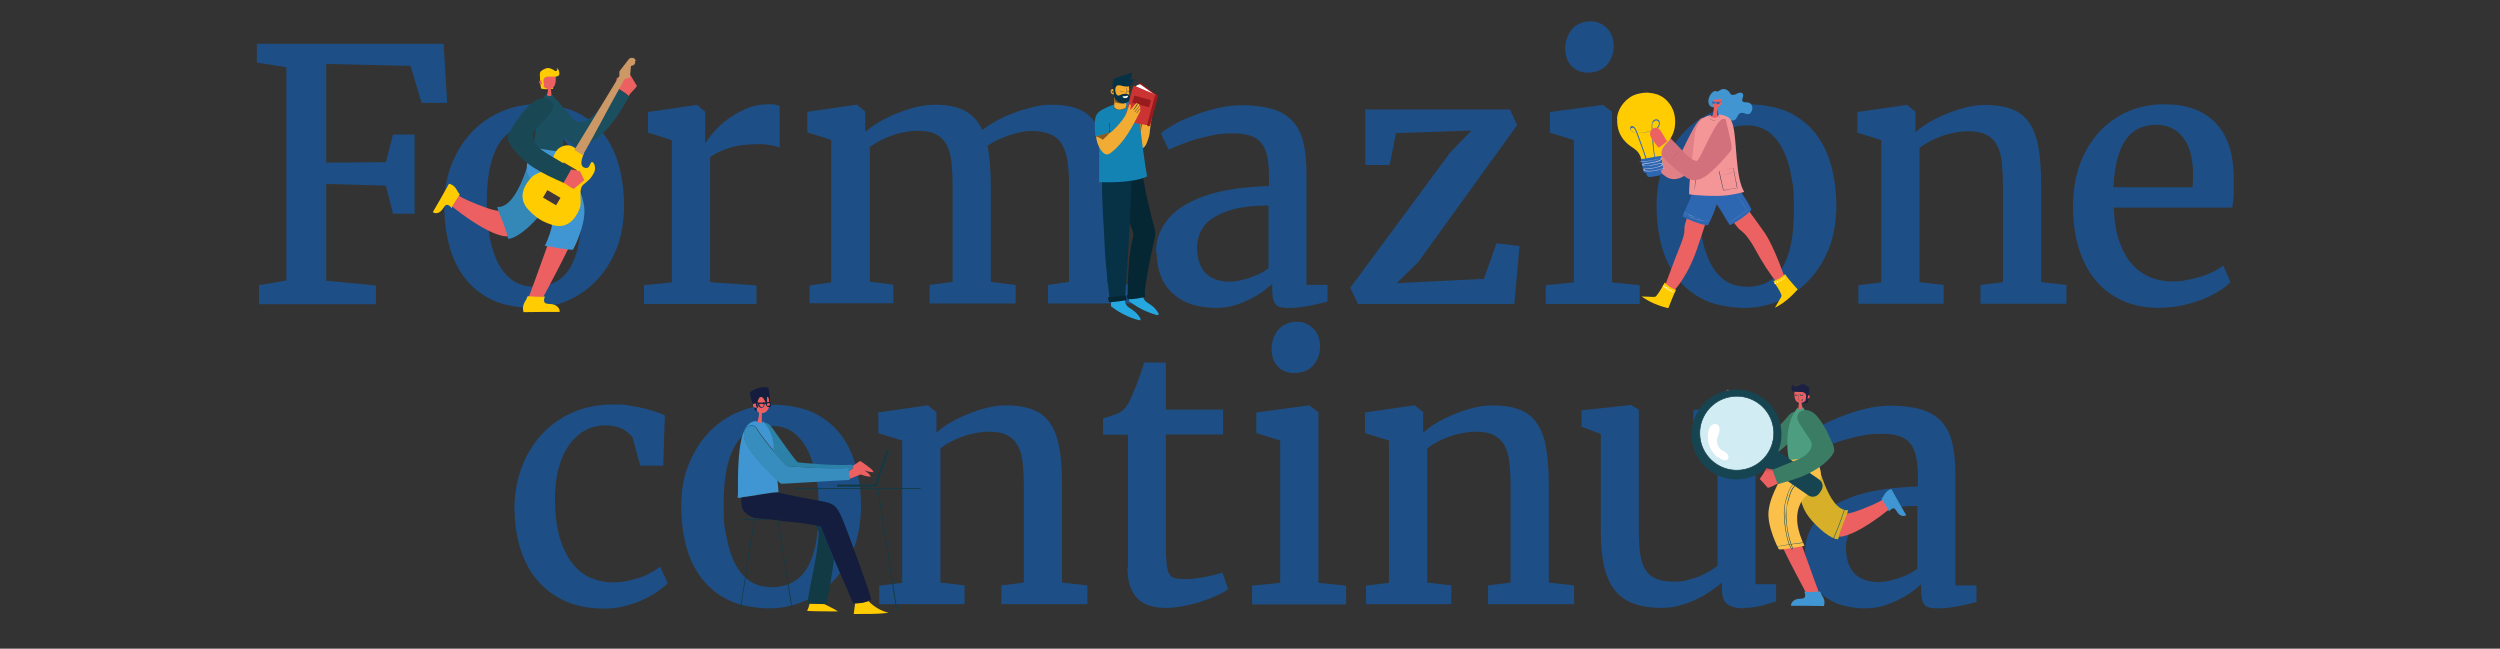 <svg xmlns="http://www.w3.org/2000/svg" id="Livello_1" viewBox="0 0 1066.8 276.8"><rect x="0" y="0" width="1066.8" height="276.8" fill="#333333" stroke="none"/><defs><style> .st0 { fill: #141d3e; } .st1, .st2 { fill: none; } .st3 { fill: #fac049; } .st4 { fill: #f7f9f3; } .st5 { fill: #cc3434; } .st6 { fill: #052633; } .st7 { fill: #bebedf; } .st8 { fill: #d2717b; } .st9 { fill: #3488b8; } .st10 { fill: #25a8e0; } .st11 { fill: #981b1e; } .st12 { fill: #231f20; } .st13 { fill: #3b7c64; } .st14 { fill: #d6545b; } .st15 { fill: #1c2142; } .st16 { fill: #4195d1; } .st17 { fill: #ec6161; } .st18 { fill: #123a44; } .st19 { fill: #865b24; } .st20 { fill: #162647; } .st21 { fill: #164551; } .st22 { fill: #073145; } .st23 { fill: #1d4f86; } .st24 { fill: #ec6061; } .st25 { fill: #e18086; } .st26 { fill: #1b4f60; } .st2 { stroke: #fff; stroke-width: 0px; } .st2, .st27 { stroke-miterlimit: 10; } .st28 { fill: #2e67b1; } .st29 { fill: #fff; } .st30 { fill: #cb9866; } .st31 { fill: #4096d2; } .st32 { fill: #368dbe; } .st33 { fill: #2c81a8; } .st34 { fill: #4d9d81; } .st35 { fill: #433636; } .st36 { fill: #f3ac2e; } .st37 { fill: #d7af29; } .st38 { fill: #f2ac34; } .st39 { fill: #194754; } .st40 { fill: #1383b3; } .st27 { fill: #d1ecf2; stroke: #164551; stroke-width: .3px; } .st41 { fill: #f49598; } .st42 { fill: #ffcc02; } </style></defs><g><path class="st23" d="M110.5,129.7v-8l11.7-2V28.7l-12.6-2v-8h79.7l1.5,25.2h-10.9l-4.7-15.8-36-.8v42.1l25.5-.2,3-11.8h9.2v33.8h-9.2l-3-12-25.5-.7v41.3l21.2,2v8h-49.8Z"></path><path class="st23" d="M189.6,87.8c0-6.9,1.1-13,3.4-18.4,2.3-5.4,5.2-9.9,8.9-13.6s7.9-6.5,12.6-8.4c4.7-1.9,9.5-2.9,14.4-2.9s12.4,1.1,17.1,3.4c4.7,2.3,8.6,5.4,11.6,9.3,3,3.9,5.2,8.6,6.6,13.9,1.4,5.3,2.1,11,2.1,17s-1.1,13.1-3.4,18.5c-2.3,5.4-5.2,9.9-8.9,13.6-3.7,3.7-7.9,6.5-12.6,8.4-4.7,1.9-9.5,2.8-14.4,2.8s-12.3-1.1-17-3.4c-4.7-2.3-8.6-5.4-11.6-9.3-3-3.9-5.3-8.6-6.7-13.9-1.4-5.3-2.1-11-2.1-17ZM227.9,122.4c7,0,12.1-2.7,15.4-8.2,3.3-5.5,4.9-13.7,4.9-24.7s-.4-9.7-1.1-14.1c-.7-4.4-1.9-8.2-3.5-11.4-1.6-3.2-3.7-5.8-6.2-7.7-2.6-1.9-5.7-2.8-9.3-2.8-7,0-12.1,2.7-15.4,8.2-3.3,5.5-5,13.7-5,24.7s.4,9.7,1.1,14c.8,4.4,1.9,8.2,3.5,11.4,1.6,3.3,3.7,5.8,6.2,7.7,2.6,1.9,5.7,2.8,9.3,2.8Z"></path><path class="st23" d="M274.8,129.7v-8l11.9-1.2v-60.7l-10.2-3.2v-8.8l20.6-3h.4l3.4,2.9v13.5c0,0,0,0,0,0,.4-.6,1.3-1.9,2.7-3.7,1.4-1.8,3.3-3.7,5.6-5.6,2.3-1.9,5.1-3.6,8.3-5.1,3.2-1.5,6.7-2.3,10.5-2.3s2,0,2.8.2c.7.1,1.4.3,1.9.5v17.9c-.2-.1-.6-.3-1.1-.5-.5-.2-1.2-.3-1.9-.5-.8-.1-1.6-.3-2.5-.4-.9-.1-1.8-.2-2.8-.2-5.4,0-9.9.5-13.2,1.6-3.4,1.1-6.1,2.4-8.2,3.9v53.4l19.8,1.4v7.9h-48Z"></path><path class="st23" d="M345.5,129.7v-7.9l9.2-1.3v-60.8l-10.2-3.2v-8.8l20.8-3h.4l3.5,2.9v8.8c1.5-1.5,3.5-2.9,5.9-4.3,2.4-1.4,4.9-2.6,7.6-3.7s5.4-2,8.2-2.7c2.8-.7,5.5-1,8-1,5.4,0,9.7.9,12.9,2.6,3.2,1.8,5.7,4.5,7.4,8.2,1.4-1.2,3.3-2.4,5.6-3.7,2.3-1.3,4.8-2.5,7.6-3.5,2.7-1.1,5.5-1.9,8.3-2.6,2.8-.7,5.4-1,7.8-1,4.8,0,8.7.6,11.8,1.9,3.1,1.3,5.5,3.3,7.3,6.1,1.8,2.8,3,6.3,3.7,10.7.7,4.4,1.1,9.6,1.1,15.8v41.1l10.7,1.3v7.9h-35.9v-7.9l9-1.3v-40.7c0-4-.2-7.5-.6-10.4-.4-3-1.2-5.4-2.3-7.4s-2.8-3.5-4.9-4.4c-2.1-1-4.8-1.5-8.1-1.5s-3.1.2-4.8.5c-1.7.4-3.4.8-5.1,1.4-1.7.6-3.3,1.3-4.9,2-1.6.8-2.9,1.6-4.1,2.4.9,4.6,1.4,10.3,1.4,17.1v41l10.6,1.3v7.9h-36.7v-7.9l9.8-1.3v-41.1c0-3.9-.2-7.3-.5-10.2s-1.1-5.3-2.1-7.3c-1-1.9-2.5-3.4-4.5-4.4-1.9-1-4.5-1.5-7.7-1.5s-7.1.6-10.8,1.9c-3.7,1.3-6.9,3-9.7,5v57.5l10,1.3v7.9h-35.5Z"></path><path class="st23" d="M493.3,107.8c0-3.5.7-6.6,2-9.4,1.3-2.7,3.1-5.2,5.4-7.3,2.3-2.1,5-3.9,8.1-5.3,3.1-1.5,6.4-2.7,10-3.6,3.6-.9,7.3-1.6,11.2-2s7.7-.7,11.5-.8v-3.9c0-3.4-.2-6.3-.7-8.6-.5-2.4-1.3-4.3-2.5-5.8-1.2-1.5-2.8-2.6-4.8-3.2-2-.7-4.5-1-7.6-1s-5.3.2-7.9.7c-2.6.5-5.1,1.1-7.6,1.8-2.4.7-4.6,1.5-6.6,2.3-2,.8-3.7,1.5-5.1,2.2h0l-3.3-7c.9-.9,2.6-2,4.9-3.4,2.3-1.4,5.1-2.7,8.3-3.9,3.2-1.3,6.6-2.4,10.3-3.3,3.7-.9,7.3-1.4,11-1.4s9.4.5,12.9,1.6c3.5,1,6.4,2.7,8.6,5,2.2,2.3,3.8,5.3,4.7,9,.9,3.7,1.4,8.2,1.4,13.5v47.6h9v7.1c-.9.2-2,.5-3.3.8-1.3.3-2.6.6-4,.9-1.4.3-2.8.5-4.3.7-1.5.2-2.8.3-4.2.3s-2.5,0-3.5-.2c-1-.1-1.8-.4-2.4-.9-.6-.5-1.1-1.3-1.4-2.3-.3-1-.5-2.4-.5-4.2v-2.7c-.6.6-1.7,1.4-3.1,2.6-1.4,1.1-3.2,2.3-5.3,3.4-2.1,1.1-4.5,2.1-7.1,3-2.7.9-5.5,1.3-8.6,1.3s-6.6-.5-9.6-1.3c-3-.9-5.7-2.3-8-4.2-2.3-1.9-4.2-4.3-5.5-7.3s-2.1-6.6-2.1-10.7ZM524.8,120.2c1,0,2.2-.1,3.6-.4,1.4-.3,2.9-.6,4.4-1.1,1.5-.5,3-1.1,4.5-1.8,1.5-.7,2.8-1.5,4-2.4v-26.8c-5.8,0-10.7.5-14.6,1.5-3.9,1-7,2.4-9.4,4s-4,3.6-5,5.7c-1,2.1-1.5,4.4-1.5,6.7s.4,4.9,1.1,6.8c.7,1.8,1.7,3.4,2.9,4.5s2.7,2,4.4,2.5c1.7.5,3.5.8,5.5.8Z"></path><path class="st23" d="M576.1,122.9l42.8-57.9,9-9.3-32.2,1.1-2.7,13.6h-10.4v-23.7h61.7l3.1,6.7-42.2,58.4-9.2,9,37.2-1.8,5.4-15.2,9.8,1.2-2.2,24.7h-66.7l-3.3-6.9Z"></path><path class="st23" d="M659.6,129.7v-8l12-1.2v-60.7l-10.2-3.2v-8.8l22.2-3h.4l3.9,2.9v72.8l11.8,1.2v8h-40.1ZM677.4,31c-1.4,0-2.7-.3-3.9-.8s-2.2-1.2-3-2.1c-.8-.9-1.5-2-1.9-3.2s-.7-2.6-.7-4,.2-3,.7-4.4c.5-1.4,1.1-2.7,2-3.8.9-1.1,2-2,3.4-2.6,1.4-.7,2.9-1,4.7-1h0c1.6,0,3,.3,4.2.9,1.2.6,2.2,1.3,3.1,2.3.8.9,1.5,2,1.9,3.2.4,1.2.7,2.5.7,3.8s-.2,3.2-.7,4.6c-.5,1.4-1.2,2.6-2.1,3.7-.9,1-2.1,1.9-3.5,2.5-1.4.6-3.1.9-5,.9h0Z"></path><path class="st23" d="M706.9,87.8c0-6.9,1.1-13,3.4-18.4,2.3-5.4,5.2-9.9,8.9-13.6s7.9-6.5,12.6-8.4c4.7-1.9,9.5-2.9,14.4-2.9s12.4,1.1,17.1,3.4c4.7,2.3,8.6,5.4,11.6,9.3,3,3.9,5.2,8.6,6.6,13.9,1.4,5.3,2.1,11,2.1,17s-1.1,13.1-3.4,18.5c-2.3,5.4-5.2,9.9-8.9,13.6s-7.9,6.5-12.6,8.4c-4.7,1.9-9.5,2.8-14.4,2.8s-12.3-1.1-17-3.4c-4.7-2.3-8.6-5.4-11.6-9.3-3-3.9-5.3-8.6-6.7-13.9-1.4-5.3-2.1-11-2.1-17ZM745.2,122.4c7,0,12.1-2.7,15.4-8.2,3.3-5.5,4.9-13.7,4.9-24.7s-.4-9.7-1.1-14.1c-.7-4.4-1.9-8.2-3.5-11.4-1.6-3.2-3.7-5.8-6.2-7.7-2.6-1.9-5.7-2.8-9.3-2.8-7,0-12.1,2.7-15.4,8.2-3.3,5.5-5,13.7-5,24.7s.4,9.7,1.1,14c.8,4.4,1.9,8.2,3.5,11.4,1.6,3.3,3.7,5.8,6.2,7.7,2.6,1.9,5.7,2.8,9.3,2.8Z"></path><path class="st23" d="M793,129.7v-8l9.8-1.2v-60.7l-10.2-3.2v-8.8l20.8-3h.4l3.6,2.9v8.8c1.5-1.5,3.4-2.9,5.8-4.3,2.4-1.4,4.9-2.6,7.6-3.7,2.7-1.1,5.4-2,8.2-2.7,2.8-.7,5.5-1,8.1-1,4.8,0,8.8.7,11.9,2,3.1,1.3,5.6,3.4,7.3,6.2,1.8,2.8,3,6.4,3.7,10.8.7,4.4,1,9.6,1,15.7v40.9l10.8,1.2v8h-36.7v-8l9.6-1.2v-41c0-3.9-.2-7.3-.5-10.2-.3-2.9-1-5.3-2.1-7.3-1-1.9-2.5-3.4-4.5-4.4-1.9-1-4.5-1.5-7.7-1.5s-7.4.7-11.1,2c-3.7,1.3-7,3-9.7,5.1v57.3l10.3,1.2v8h-36.3Z"></path><path class="st23" d="M921.7,131.4c-6.2,0-11.6-1.1-16.2-3.2-4.6-2.1-8.5-5.1-11.6-9-3.1-3.8-5.4-8.4-7-13.8-1.6-5.3-2.3-11.2-2.3-17.5s1-12.4,2.9-17.7c1.9-5.3,4.7-9.9,8.1-13.7,3.5-3.8,7.6-6.8,12.4-8.9,4.8-2.1,10-3.1,15.6-3.1,9.2,0,16.3,2.5,21.4,7.5,5.1,5,7.8,12.4,8.2,22.1,0,3.2,0,5.9,0,8.3,0,2.4-.3,4.4-.7,6.2h-50.5v.4c.2,5.5,1,10.3,2.4,14.2,1.4,3.9,3.2,7.2,5.5,9.7,2.3,2.5,4.9,4.3,7.8,5.5,2.9,1.1,6,1.7,9.1,1.7s4.2-.2,6.3-.6c2.1-.4,4.2-.9,6.2-1.5,2-.6,3.8-1.4,5.4-2.2,1.6-.8,3-1.7,4-2.5l3.1,7.1c-1.4,1.4-3.2,2.8-5.4,4.1-2.2,1.3-4.6,2.5-7.2,3.5-2.7,1-5.5,1.8-8.4,2.4-3,.6-6,.9-9,.9ZM919.9,53.3c-2.4,0-4.7.4-6.8,1.3-2.1.9-3.9,2.3-5.5,4.3-1.6,2-2.9,4.8-3.9,8.2-1,3.4-1.6,7.7-1.9,12.8h33.8c0-1,.2-2,.2-3.1,0-1.1,0-2.1,0-3,0-2.7-.3-5.3-.9-7.8s-1.5-4.7-2.8-6.6c-1.3-1.9-2.9-3.4-4.9-4.5-2-1.1-4.5-1.7-7.5-1.7Z"></path></g><g><path class="st23" d="M219.5,217.6c0-6.1.9-11.8,2.8-17.3,1.9-5.4,4.7-10.2,8.3-14.3,3.6-4.1,8.1-7.4,13.3-9.8s11.2-3.6,17.8-3.6,4.8.2,7,.5c2.2.3,4.3.7,6.2,1.2,1.9.5,3.6,1,5.1,1.5,1.5.5,2.7,1,3.7,1.5l-.7,21.4h-9.8l-3.3-12.1c-1.3-1.7-2.9-2.9-4.8-3.8-1.9-.9-4.3-1.3-7-1.3s-5.4.6-8,1.9c-2.5,1.3-4.8,3.2-6.7,5.7s-3.6,5.7-4.7,9.6c-1.2,3.8-1.8,8.3-1.9,13.4,0,6.6.6,12.2,1.9,16.8,1.3,4.6,3.1,8.4,5.4,11.3,2.2,2.9,4.8,5,7.8,6.3,3,1.3,6.1,2,9.3,2s4.4-.2,6.5-.6c2-.4,3.9-.9,5.6-1.5,1.7-.6,3.3-1.3,4.7-2.2,1.4-.8,2.7-1.6,3.7-2.4l3.2,7c-1.3,1.4-2.9,2.7-4.9,4-1.9,1.3-4.1,2.4-6.5,3.5s-4.9,1.8-7.6,2.5c-2.7.6-5.4.9-8.2.9-6.3,0-11.8-1.1-16.5-3.2s-8.7-5.1-11.9-8.9c-3.2-3.7-5.6-8.2-7.2-13.3-1.6-5.1-2.5-10.6-2.5-16.5Z"></path><path class="st23" d="M290.7,216c0-6.9,1.1-13,3.4-18.4,2.3-5.4,5.2-9.9,8.9-13.6s7.9-6.5,12.6-8.4c4.7-1.9,9.5-2.9,14.4-2.9s12.4,1.1,17.1,3.4c4.7,2.3,8.6,5.4,11.6,9.3,3,3.9,5.2,8.6,6.6,13.9,1.4,5.3,2.1,11,2.1,17s-1.1,13.1-3.4,18.5c-2.3,5.4-5.2,9.9-8.9,13.6s-7.9,6.5-12.6,8.4c-4.7,1.9-9.5,2.8-14.4,2.8s-12.3-1.1-17-3.4c-4.7-2.3-8.6-5.4-11.6-9.3-3-3.9-5.3-8.6-6.7-13.9-1.4-5.3-2.1-11-2.1-17ZM329,250.6c7,0,12.1-2.7,15.4-8.2,3.3-5.5,4.9-13.7,4.9-24.7s-.4-9.7-1.1-14.1c-.7-4.4-1.9-8.2-3.5-11.4-1.6-3.2-3.7-5.8-6.2-7.7-2.6-1.9-5.7-2.8-9.3-2.8-7,0-12.1,2.7-15.4,8.2-3.3,5.5-5,13.7-5,24.7s.4,9.7,1.1,14c.8,4.4,1.9,8.2,3.5,11.4,1.6,3.3,3.7,5.8,6.2,7.7,2.6,1.9,5.7,2.8,9.3,2.8Z"></path><path class="st23" d="M375.2,257.9v-8l9.8-1.2v-60.7l-10.2-3.2v-8.8l20.8-3h.4l3.6,2.9v8.8c1.5-1.5,3.4-2.9,5.8-4.3,2.4-1.4,4.9-2.6,7.6-3.7,2.7-1.1,5.4-2,8.2-2.7,2.8-.7,5.5-1,8.1-1,4.8,0,8.8.7,11.9,2,3.1,1.3,5.6,3.4,7.3,6.2,1.8,2.8,3,6.4,3.7,10.8.7,4.4,1,9.6,1,15.7v40.9l10.8,1.2v8h-36.7v-8l9.6-1.2v-41c0-3.9-.2-7.3-.5-10.2-.3-2.9-1-5.3-2.1-7.3-1-1.9-2.5-3.4-4.5-4.4-1.9-1-4.5-1.5-7.7-1.5s-7.4.7-11.1,2c-3.7,1.3-7,3-9.7,5.1v57.3l10.3,1.2v8h-36.3Z"></path><path class="st23" d="M481.3,242.4v-56.9h-10.6v-6.9c1.5-.5,3-1,4.5-1.5,1.5-.5,2.6-1,3.2-1.5,1.6-1.1,3-2.9,4.1-5.5.4-.9.9-2,1.5-3.5.6-1.4,1.2-2.9,1.7-4.4.6-1.5,1.1-2.9,1.5-4.3.5-1.4.8-2.4,1-3.2h9.3v20.1h24.4v10.6h-24.4v43.6c0,4.3,0,7.7.2,10.1.1,2.4.5,4.2,1,5.4.6,1.2,1.4,1.9,2.5,2.2,1.1.3,2.7.4,4.6.4h0c1.4,0,2.9,0,4.4-.3,1.5-.2,3-.4,4.5-.7,1.5-.3,2.8-.6,4-.9,1.2-.3,2.2-.6,2.9-.9h0l2.5,7.1c-1.2.9-2.8,1.8-4.8,2.7s-4.3,1.8-6.7,2.6c-2.4.8-4.9,1.4-7.5,1.9-2.6.5-5,.8-7.3.8h-.1c-2.6,0-4.9-.3-6.9-.9s-3.8-1.5-5.2-2.9c-1.4-1.3-2.5-3.1-3.3-5.3-.8-2.2-1.2-4.9-1.2-8.1Z"></path><path class="st23" d="M534.3,257.9v-8l12-1.2v-60.7l-10.2-3.2v-8.8l22.2-3h.4l3.9,2.9v72.8l11.8,1.2v8h-40.1ZM552.1,159.2c-1.4,0-2.7-.3-3.9-.8s-2.2-1.2-3-2.1c-.8-.9-1.5-2-1.9-3.2s-.7-2.6-.7-4,.2-3,.7-4.4c.5-1.4,1.1-2.7,2-3.8.9-1.1,2-2,3.4-2.6,1.4-.7,2.9-1,4.7-1h0c1.6,0,3,.3,4.2.9,1.2.6,2.2,1.3,3.1,2.3.8.9,1.5,2,1.9,3.2.4,1.2.7,2.5.7,3.8s-.2,3.2-.7,4.6c-.5,1.4-1.2,2.6-2.1,3.7-.9,1-2.1,1.9-3.5,2.5-1.4.6-3.1.9-5,.9h0Z"></path><path class="st23" d="M582.9,257.9v-8l9.8-1.2v-60.7l-10.2-3.2v-8.8l20.8-3h.4l3.6,2.9v8.8c1.5-1.5,3.4-2.9,5.8-4.3,2.4-1.4,4.9-2.6,7.6-3.7,2.7-1.1,5.4-2,8.2-2.7,2.8-.7,5.5-1,8.1-1,4.8,0,8.8.7,11.9,2,3.1,1.3,5.6,3.4,7.3,6.2,1.8,2.8,3,6.4,3.7,10.8.7,4.4,1,9.6,1,15.7v40.9l10.8,1.2v8h-36.7v-8l9.6-1.2v-41c0-3.9-.2-7.3-.5-10.2-.3-2.9-1-5.3-2.1-7.3-1-1.9-2.5-3.4-4.5-4.4-1.9-1-4.5-1.5-7.7-1.5s-7.4.7-11.1,2c-3.7,1.3-7,3-9.7,5.1v57.3l10.3,1.2v8h-36.3Z"></path><path class="st23" d="M744.2,259.6c-3.1,0-5.4-.6-7-1.7s-2.4-3.2-2.4-6.3v-3c-1.4,1.2-3,2.4-4.9,3.7-1.9,1.3-3.9,2.5-6.2,3.5-2.2,1.1-4.6,1.9-7.1,2.6-2.5.7-5.1,1-7.7,1-4.5,0-8.4-.6-11.7-1.8-3.3-1.2-5.9-3-8-5.6-2.1-2.6-3.6-5.9-4.6-10-1-4.1-1.5-9.1-1.5-15v-41.8l-8.2-3.1v-7l21.1-2.3h0l3.3,2v51.4c0,4,.2,7.5.6,10.2.4,2.8,1.2,5.1,2.3,6.8,1.1,1.8,2.6,3,4.6,3.8,1.9.8,4.4,1.2,7.4,1.2s4.1-.2,6-.7c1.9-.5,3.6-1,5.2-1.7s3-1.4,4.3-2.2c1.3-.8,2.3-1.5,3.2-2.1v-56.3l-10.3-3.1v-7.1l22.3-2.3h.1l4.1,2v74.6h8.8v7.3c-1.7.5-3.7,1.1-6.1,1.8s-5,1-7.9,1Z"></path><path class="st23" d="M770.2,236c0-3.5.7-6.6,2-9.4,1.3-2.7,3.1-5.2,5.4-7.3,2.3-2.1,5-3.9,8.1-5.3,3.1-1.5,6.4-2.7,10-3.6,3.6-.9,7.3-1.6,11.2-2s7.7-.7,11.5-.8v-3.9c0-3.4-.2-6.3-.7-8.6-.5-2.4-1.3-4.3-2.5-5.8-1.2-1.5-2.8-2.6-4.8-3.2-2-.7-4.5-1-7.6-1s-5.3.2-7.9.7c-2.6.5-5.1,1.1-7.6,1.8-2.4.7-4.6,1.5-6.6,2.3-2,.8-3.7,1.5-5.1,2.2h0l-3.3-7c.9-.9,2.6-2,4.9-3.4,2.3-1.4,5.1-2.7,8.3-3.9,3.2-1.3,6.6-2.4,10.3-3.3,3.7-.9,7.3-1.4,11-1.4s9.4.5,12.9,1.6c3.5,1,6.4,2.7,8.6,5,2.2,2.3,3.8,5.3,4.7,9,.9,3.7,1.4,8.2,1.4,13.5v47.6h9v7.1c-.9.2-2,.5-3.3.8-1.3.3-2.6.6-4,.9-1.4.3-2.8.5-4.3.7-1.5.2-2.8.3-4.2.3s-2.5,0-3.5-.2c-1-.1-1.8-.4-2.4-.9-.6-.5-1.1-1.3-1.4-2.3-.3-1-.5-2.4-.5-4.2v-2.7c-.6.6-1.7,1.4-3.1,2.6-1.4,1.1-3.2,2.3-5.3,3.4-2.1,1.1-4.5,2.1-7.1,3-2.7.9-5.5,1.3-8.6,1.3s-6.6-.5-9.6-1.3c-3-.9-5.7-2.3-8-4.2-2.3-1.9-4.2-4.3-5.5-7.3-1.4-3-2.1-6.6-2.1-10.7ZM801.7,248.4c1,0,2.2-.1,3.6-.4,1.4-.3,2.9-.6,4.4-1.1,1.5-.5,3-1.1,4.5-1.8,1.5-.7,2.8-1.5,4-2.4v-26.8c-5.8,0-10.7.5-14.6,1.5-3.9,1-7,2.4-9.4,4s-4,3.6-5,5.7c-1,2.1-1.5,4.4-1.5,6.7s.4,4.9,1.1,6.8c.7,1.8,1.7,3.4,2.9,4.5s2.7,2,4.4,2.5c1.7.5,3.5.8,5.5.8Z"></path></g><g><path class="st14" d="M262.8,37.8c0-1.4.3-3.1.3-4.5.7-.2,1.8-.6,2.8-.6-.3,1.8-1.9,3.6-3,5"></path><path class="st24" d="M267.9,41.5c.2-.4.9-1.3,1.2-1.7.6-.8,1.6-1.5,2.7-3.1-.9-1.5-1.8-3-2.7-4.5,0-.1-.2-.3-.3-.3,0,0-.2,0-.3,0-1.1.4-2.2.7-3.3,1.1-.2,0-.4.1-.5.3-.1.1-.2.3-.2.4-.3,1-.9,2.6-1.3,3.6,1.4,1.3,3.2,1.9,4.6,3.2,0,0,.2.1.2,0,0,0,0-.2,0,0"></path><path class="st26" d="M238.7,43.8c-1.2-1.4-2.8-2.4-4.6-1.6-1.7.7-2.6,2.8-2.4,4.7.2,1.9,1.2,3.6,2.3,5.1,2.7,3.5,6.2,6.4,9.7,9.1,1.1.8,2.3,1.7,3.6,1.7.8,0,1.7-.3,2.4-.7,4.3-2,8-5.3,11-9,3-3.7,5.5-7.9,7.8-12-1.9-1.4-3.9-2.7-5.8-4.1-2.2,2.9-4.3,5.8-6.5,8.7-1.8,2.4-3.7,4.8-6.4,6-1.1.5-2.4.7-3.5.2-.9-.4-1.6-1.1-2.3-1.9-1.8-2-3.6-4.1-5.4-6.1"></path><path class="st42" d="M230.5,31.6c-.2,2.1,0,4.2.4,6.2,1.4.4,3.6.3,5.1.1.3-5.5-3.5-4.2-5.7-5.6"></path><path class="st24" d="M228.6,64.3c-3.8,7.6-7.4,20-12.2,25.1-1.8,2-9.1-.7-12.5-2.1-4.9-2-6.9-2.7-11.1-5.9-1.4,4-2,2.9-2.4,4.5,0,.4,19.6,16.7,27.3,14.8,4.1-1,6.9-5.4,8.7-9.2,2.3-4.7,4.5-9.4,6.8-14.1.3-.5.5-1.1.5-1.7,0-.6-.3-1.1-.5-1.6-1.5-2.8-3-7-4.5-9.8"></path><path class="st9" d="M234.3,83.2c-.9,3.5-1.8,5.7-4,8.6-3.8,4.9-10.3,10.2-13.5,10.1-.8-4.8-4.5-11.8-4.6-13.6,9.6.7,14.6-24.9,15.2-24.8,2.3.4,6,1.1,8.2,1.5.3,0,.7.1.9.4.3.3.4.8.4,1.2.1,5.7-.1,11.5-2.6,16.6"></path><path class="st24" d="M231.5,31.3c-.3-1.1,1.1-1.7,2.3-1.9,1.1-.1,1.9,0,2.5,1,.6,1,.8,2.1.9,3.3,0,1.4-.3,3.1-1.5,3.9-1.5,1-3.6,0-4.4-1.5-.8-1.5-.4-3.2.2-4.8"></path><path class="st24" d="M235,37.2c.1.7.2,2.2.3,3,0,.2,0,.5.2.7.1.2.6.8.7,1.1.5,1.3.8,1.4,1.4,3.3-3,.3-2.5,0-5.6,0,.3-1.5.9-3.4,1.4-4.8.4-1.1.5-2.9.5-2.9,0-.1.1-.2.3-.2s0,.3,0,.2"></path><path class="st24" d="M231.3,34.5c-.2-.3-.7-.3-1,0-.3.3-.3.7-.1,1,.3.5,1,.5,1.4.2"></path><path class="st26" d="M235.6,40.2c0,.6-.6.8-1.3.8-.5,0-1.2-.4-1-1.3-4.1,5.2-5.9,24.8-5.8,25,.1.2,11.5.9,11.8.8,1-.3,3.5-17.5-3.8-25.2"></path><path class="st24" d="M239.2,65.5c2.7,5.9,8.3,20.4,8.4,27.4.1,5.1-15.5,33-16.4,35.1-.5,1.1-3.9.4-6.2.4,4-10.3,7.4-20.7,11.4-31,1-2.7,2.1-5.5,1.6-8.3-.3-2-7-15.3-9-20.3-.5-1.3-1-2.7-.7-4.1,0-.2.2-.5.3-.6.3-.2.6-.2,1-.1,3,.3,6.1.7,9.1,1"></path><path class="st31" d="M239.9,64.9c2.7,8,8.4,15.1,9.4,23.5.9,7.3-4.6,18-4.8,18.1-.4.4-8.6-1-12-1.6,3.2-6.6,5.3-14.6,1.1-21.2-1.8-2.8-7.4-6.1-8.5-10-1.1-3.9.9-7.1,2.5-10.8,3.9.8,8.7,1.6,12.7,1.9"></path><path class="st42" d="M232.5,126.4c-.4,1.4-.8,2.9.9,3.2,1.3.2,1.9,0,3.2.5,1.2.4,2.4,1.7,2.2,3-5.2,0-10.3,0-15.4.1-.6-2.2,0-3.6,1.2-5.5,0-.1.5-1.3.6-1.3.1,0,5.8.5,7.3.1"></path><path class="st42" d="M192.7,88.7c-.9-1-1.9-1.9-2.9-.8-.7.9-.9,1.5-1.8,2.3-.9.8-2.4,1.1-3.3.3,2.4-4.1,4.7-8.1,6.9-12.1,2,.5,2.8,1.6,3.8,3.5,0,.1.8,1,.8,1.1,0,.1-3.1,4.4-3.4,5.7"></path><path class="st42" d="M236.8,32.7c.6,0,1.2-.1,1.6-.5.5-.6.3-1.5,0-2.2-.2-.5-.6-1-1.2-1.1.3,0,.6.4.6.8,0,.4-.4.6-.7.6-.3,0-.5-.2-.8-.4-1.1-.7-2.5-1.2-3.6-.6-.7.3-2,.9-2.2,1.6-.3.8,0,1.8.2,2.6.2.6.6,2.2.8,3.2.2,0,.4,0,.6,0,0-.8-.2-1.5-.2-2.4,0-1,1-1.6,1.7-1.6"></path><path class="st14" d="M242.4,71.9c1.4-.1,3.1-.2,4.5-.3.3.7.8,1.7,1,2.7-1.8,0-3.8-1.4-5.4-2.3"></path><g><path class="st42" d="M252.3,69.4c-.8.8-.7,2.7-2.7,2.2-1-.2-1.6-1.1-1.5-2.4,0-1.2,1.1-3.9,1.1-3.9-.9-.7-.7-.2-.9-.4-.4-.3-1.4-1.3-2.4-1.9,0,0,0,.6-.3.4-3.1-2.7-6.4-.8-7.5.2-1.8,1.8-2.1,3.9-2.8,6.3-.9,3.2-5.9,3.2-8.4,5.7-1.9,1.9-6.8,7.9-1.6,13.7,2.4,2.6,4.3,3.9,4.7,4.1.4.3,2.3,1.5,5.7,2.6,7.4,2.3,10.8-4.6,11.7-7.2,1.2-3.4-.9-7.9,1.6-10.1,1.9-1.6,3.1-2.3,4.5-5.1,1.1-2.1-.2-5.4-1.4-4.2Z"></path><rect class="st35" x="239.8" y="70.7" width="6.5" height="1.7" transform="translate(69.5 -113) rotate(30.4)"></rect><rect class="st35" x="237.8" y="74.2" width="6.5" height="1.3" transform="translate(70.9 -111.6) rotate(30.4)"></rect><rect class="st35" x="232.3" y="82.4" width="6.5" height="3.7" transform="translate(74.9 -107.5) rotate(30.4)"></rect><path class="st30" d="M271.3,25.9c-.2-.9-1.1-1.4-2-1.2-.4,0-.8.3-1.1.7h0s0,0,0,0c0,0-3.7,4.8-3.7,4.8-.1.1-.2.3-.2.5v1.4c.1.1,0,.2,0,.3-1,1.7-11.2,18.5-19.2,31.6l3.6,2.2c5.5-9.5,10.9-20.2,16.2-29.5h0s0,0,0,0c.4-.7.8-1.3,1.1-2,0,0,0-.1,0-.2,0,0,0-.1.1-.2.6-1,2.7-1.1,2.7-1.1l.4-4.7c0-.3.3-.5.5-.5,1.2-.1,1.5-1.2,1.3-2Z"></path><line class="st2" x1="233.4" y1="84.2" x2="265.8" y2="30.8"></line><line class="st2" x1="234.6" y1="84.7" x2="266.9" y2="30.1"></line><line class="st2" x1="235.8" y1="85.3" x2="267.8" y2="29.7"></line><line class="st2" x1="237" y1="85.9" x2="267.8" y2="31"></line></g><path class="st24" d="M239.4,77.5c.4.2,1.4.7,1.9.9.8.5,1.7,1.4,3.5,2.2,1.4-1.1,2.7-2.2,4.1-3.3.1,0,.2-.2.3-.4,0,0,0-.2,0-.3-.5-1-1-2.1-1.5-3.1,0-.2-.2-.4-.4-.5-.1,0-.3-.1-.4-.1-1-.2-2.7-.6-3.7-.7-1,1.6-1.5,3.4-2.5,5,0,0,0,.2,0,.2,0,0,.2,0,0,0"></path><path class="st39" d="M234.6,48.6c1.2-1.4,2-3.1,1.1-4.7-.9-1.6-3-2.3-4.9-1.9-1.8.4-3.4,1.5-4.8,2.8-3.2,3-5.7,6.8-8,10.6-.7,1.2-1.5,2.4-1.3,3.8,0,.8.5,1.6.9,2.3,2.5,4.1,6.1,7.4,10.1,10,4,2.6,8.4,4.6,12.8,6.5,1.2-2.1,2.3-4.1,3.5-6.2-3.1-1.8-6.2-3.7-9.3-5.5-2.5-1.5-5.2-3.1-6.6-5.7-.6-1.1-.9-2.3-.6-3.5.3-.9,1-1.7,1.6-2.4,1.8-2,3.7-4,5.5-6"></path></g><g><path class="st17" d="M702.4,59.5c-.7-1.2-1.4-2.3-2.1-3.5-.4-.6-.8-1.3-1.4-1.6-.7-.4-1.7-.3-2.4.1-.7.5-1.1,1.4-1.1,2.2,0,1,.6,1.9,1.2,2.7.6.9,1.3,1.8,2,2.7.2.2.4.5.7.4.2,0,.3-.1.4-.2,1-.8,2.1-1.6,3.1-2.5"></path><path class="st25" d="M727.5,50.6c-3.3-3.1-10.6,18-12.3,17.7-3.1-.4-7.7-6.6-11.2-9.8-.2-.2-.5-.4-.8-.3-.2,0-.3.2-.4.4-1.2,1.6-3.4,3.1-4.5,4.7,2.9,4.2,7.4,8.1,11.4,11.2.9.7,1.8,1.4,2.9,1.7,1.7.5,3.5.2,5.1-.6,1.6-.8,2.9-1.9,4.2-3.1,2.6-2.4,5-4.9,7.2-7.6.4-.5.8-.9,1-1.5.2-.8,0-1.6,0-2.3-.8-3.7-1.6-7.4-2.5-11"></path><path class="st16" d="M732.3,38.8c-1.9-.2-3.8,3.2-3.2,5.3.2.6.5,1.1,1,1.4.7.4,1.7.2,2.4.8,1.1.9.2,3.2,1.5,3.8.9.4,2-.4,2.9,0,.4.2.7.6,1,.9.7.6,1.9.6,2.6,0,.9-.8,1.1-2.5,2.3-2.8,1.2-.4,2.5.9,3.6.4.3-.1.6-.4.8-.7.5-.7.7-1.7.5-2.5-.2-.9-1-1.6-1.9-1.7-.8-.1-1.8.1-2.2-.5-.6-.8.6-2,.2-3-.2-.6-1-.8-1.6-.6-.6.1-1.2.5-1.7.7-.6.2-1.3.3-1.8,0-.3-.2-.4-.5-.6-.8-.8-1.2-2.3-1.9-3.6-1.3-.7.3-1.4,1-2.2.8"></path><path class="st17" d="M731.4,45c0,1.3-.3,2.8-.5,4,0,.1,0,.2-.1.3,0,0-.2.1-.3.2-.9.2-1.7.6-2.4,1.1.3.1.7,0,1.1,0,2.4-.3,4.7-.4,7.1-.2-1-.5-2.1-.9-3.2-1.1-.1,0-.2,0-.3-.1-.1,0,0-3,.4-3.9"></path><path class="st17" d="M732.1,41c-.3,0-.5.3-.6.6-.4.7-.7,1.6-.7,2.4,0,.5,0,1.3.7,1.7.3.2.9.3,1.7,0,.5-.2.9-1,1.1-1.5.2-.5.3-1.1.2-1.7,0-.3,0-.6-.2-.9-.2-.4-.6-.7-1-.8-.4,0-.9,0-1.2.3"></path><path class="st17" d="M734.1,43.8c.2-.1.6,0,.6.4,0,.2-.1.4-.3.5-.2,0-.4.1-.6.1,0-.3.1-.7.2-1"></path><path class="st16" d="M734.5,41.3c.1.3.1.7-.2.9,0,0-.2,0-.3.1-.5.1-1,.2-1.5.2-.3,0-.7,0-1,0-.3,0-.7.2-.8.5,0-.6,0-1.2.5-1.7.2-.2.5-.4.8-.5.5-.2,1-.3,1.5-.1.5.1.9.5,1.1,1"></path><path class="st28" d="M730.5,43.1c0,.2,0,.7.1.9.2.2.4.2.7.3.2,0,.4,0,.5-.2.1-.1.2-.3.2-.5,0,0,0-.2,0-.2,0,0,0,0,0,0,0,0,0,0,0,0-.5,0-1,0-1.5-.1"></path><path class="st28" d="M733.9,43.5c0,.2,0,.7-.3.8-.2.2-.5.2-.7.2-.2,0-.4-.1-.5-.3-.1-.2-.1-.4-.1-.6,0,0,0-.2,0-.2,0,0,0,0,0,0,0,0,0,0,0,0,.5,0,1,0,1.5.1"></path><path class="st20" d="M731.9,43.4c.2,0,.3,0,.5,0s0,0,0,0c-.2,0-.4,0-.5,0s0,0,0,0h0Z"></path><path class="st20" d="M733.9,43.6c.2,0,.3-.1.5-.1s.2,0,.2,0,0,.1,0,.2,0,0,0,0c0,0,0-.2,0-.2s-.1-.1-.2-.1-.2,0-.3,0-.2,0-.3.1,0,0,0,0h0Z"></path><path class="st20" d="M732,44.1c0,.2-.1.4-.2.6s0,0,0,0c0,0,.1,0,.2,0s0,0,0,0-.1,0-.2,0h0c0-.2.1-.4.2-.6s0,0,0,0h0Z"></path><path class="st20" d="M731.9,45.4c.1.1.4,0,.5,0s0,0,0,0c0,.1-.3.1-.4,0s0,0,0,0,0,0,0,0h0Z"></path><path class="st17" d="M722.7,80.2c-1,4.1-.7,5-1.7,9.2-.3,1.4-2.1,6-2.2,7.5,0,.8,0,1.7-.1,2.5-.2,1.6-1.6,5.2-2.2,6.7-2.8,6.7-4.7,13-6.9,17.6.9.4,1.8.8,2.8,1.2.2.1.5.2.8.2.2,0,.4-.2.6-.4,4.7-5.2,8-11.7,10.3-18.3,1.1-3.1,6.9-20.4,8.3-26.8-3.3.3-6.5.6-9.8,1"></path><path class="st28" d="M722.6,79.8c-.6,4.5-3.1,8.3-4.6,12.6,2.7,1.5,7.1,3.2,10.1,3.7.2,0,.4,0,.6,0,.2,0,.3-.3.4-.5,2.7-5.3,4.5-11,5.4-16.8-4,.3-8.1.7-12.1,1"></path><path class="st17" d="M731,85.1c2.7,3.2,3.7,3.5,6.5,6.7.9,1.1,3.7,5.2,4.8,6.1.6.5,1.3,1,1.9,1.6,1.2,1.1,3.8,4.9,4.5,6.4,3.4,6.2,6.2,10.6,9.9,15.2.9-.5,1.7-1,2.6-1.5.2-.1.5-.3.6-.5,0-.2-4.8-14-8.8-19.8-1.9-2.7-12.5-17.6-16.9-22.5-1.6,2.8-3.3,5.7-4.9,8.5"></path><path class="st28" d="M730.6,85c3.3,3.2,5,7.4,7.6,11.1,2.8-1.3,6.6-3.9,8.8-6.1.1-.1.3-.3.3-.5,0-.2,0-.4-.2-.7-2.7-5.2-6.3-10.1-10.5-14.3-2.1,3.5-4.2,6.9-6.2,10.4"></path><path class="st41" d="M744.3,81.9c-3.8-6.1-3.1-21.6-4.7-28-.3-1.1-.6-2.3-1.4-3.2-1.1-1.2-2.9-1.6-4.6-1.9-.4,2.1-3.5,1.8-3.7.3,0,0-.4.1-.6.2-2.1.4-3.8,2-4.8,3.8-1,1.9-1.3,4-1.5,6.1-.4,4.6-2.4,19-2.2,23.7,0,0,3.4.7,11.9.7,5.8,0,11.6-1.7,11.6-1.7Z"></path><path class="st42" d="M710.4,120.6c1.3,1.4,3,2.5,4.8,3.1-1.2,2.3-2.3,5.4-3.3,7.8-4-.9-8.1-2.6-11.4-5,1.7,0,3.3.2,5,.2.3,0,.6,0,.9-.1.2-.1.4-.3.6-.6,1.3-1.6,2.4-3.7,3.4-5.5"></path><path class="st42" d="M756.7,119.9c1.9-.5,3.6-1.5,5-2.9,1.5,2.2,3.7,4.6,5.4,6.5-2.7,3.1-6,6-9.7,7.8.8-1.4,1.7-2.9,2.5-4.3.2-.3.3-.5.3-.8,0-.3-.1-.5-.2-.8-.8-1.9-2.2-3.8-3.3-5.5"></path><path class="st17" d="M701.2,57.6c0-1-.1-2.6-.2-3.7,0-.4-.3-.7-.7-.8-.7-.2-1.5-.6-1.8-1,.4,1.7,1,3.4,1.7,5.1"></path><path class="st20" d="M699,64.2c2.2-1.3,4.1-3,5.6-5.1s0,0,0,0c-1.5,2-3.4,3.8-5.6,5.1s0,0,0,0h0Z"></path><path class="st20" d="M699.5,65c2.2-1.4,4.2-3.2,5.7-5.2s0,0,0,0c-1.6,2.1-3.5,3.8-5.7,5.2s0,0,0,0h0Z"></path><path class="st20" d="M729.4,49.4c0,.6.2,1.1.7,1.5s1.3.4,1.9.3,1.1-.4,1.5-.8.4-.4.5-.7.3-.5.2-.7,0,0,0,0c0,0,0,0,0,0s0,0,0,0h0s0,0,0,0c0,0,0,.4-.1.4,0,.1-.1.3-.2.4-.1.2-.3.4-.4.6-.4.4-.9.6-1.4.8s-1.2.2-1.8-.1-.9-.9-.8-1.5,0,0,0,0h0Z"></path><path class="st20" d="M733.5,73c.5,2.2.9,4.5,1.5,6.7s.2.7.3,1.1,0,.3.2.4.4,0,.5,0c.4,0,.9-.2,1.3-.3,1.3-.3,2.7-.5,4.1-.6s0,0,0,0c-.6-2.9-1.1-5.7-1.7-8.6s0,0,0,0c-2,.5-4,1-6.1,1.4s0,0,0,0c1.3-.3,2.7-.5,4-.9s.7-.2,1-.2.7-.3.9-.2.3.6.3.9c0,.4.2.8.2,1.2.3,1.4.6,2.8.8,4.2s.3,1.2.4,1.9,0,.3,0,.3-.2,0-.2,0c-.2,0-.4,0-.6,0-1.5.2-3,.5-4.5.8s-.2,0-.3,0-.2-.4-.2-.5c-.2-.6-.3-1.3-.5-2-.4-1.8-.8-3.7-1.2-5.5s0,0,0,0h0Z"></path><path class="st20" d="M733.9,74.6c2.1,0,4.1-.5,6-1.3s0,0,0,0c-1.9.9-3.9,1.3-6,1.3s0,0,0,0h0Z"></path><path class="st20" d="M721.7,72.4c.4.1.9.2,1.3.2s.4,0,.5,0,0,.6,0,.8c0,1.1,0,2.1-.1,3.2s-.1,2.1-.2,3.1,0,.5,0,.7c0,.4-.1.4-.5.4-.6,0-1.1,0-1.7-.2s0,0,0,0c.7.2,1.5.2,2.2.2s0,0,0,0c.3-2.8.5-5.6.5-8.3s0,0,0,0c-.6.1-1.2,0-1.8,0s0,0,0,0h0Z"></path><path class="st29" d="M718.4,91.4c.8.4,1.7.7,2.6,1.1s1.8.7,2.7,1,1.7.5,2.5.6,2,.5,2.9.8,0,0,0,0c-.9-.3-1.8-.6-2.7-.8s-1.7-.3-2.6-.6-1.8-.7-2.7-1-1.9-.7-2.8-1.1,0,0,0,0h0Z"></path><path class="st29" d="M718.7,90.6c.7.5,1.6.8,2.3,1.2s1.8.7,2.7,1c1.9.6,3.9,1.1,5.9,1.4s0,0,0,0c-1.9-.3-3.7-.7-5.6-1.3s-1.9-.7-2.8-1.1-1.8-.7-2.5-1.3,0,0,0,0h0Z"></path><path class="st29" d="M737.5,95c3.4-1.8,6.6-4,9.4-6.6s0,0,0,0c-2.8,2.6-6,4.7-9.4,6.6s0,0,0,0h0Z"></path><path class="st29" d="M737.2,94.5c3.3-2,6.6-4,9.4-6.7s0,0,0,0c-2.8,2.7-6.1,4.7-9.4,6.7s0,0,0,0h0Z"></path><path class="st29" d="M742.1,82.7c1.6,2.5,3.2,5,4.7,7.5s0,0,0,0c-1.5-2.5-3.1-5-4.7-7.5s0,0,0,0h0Z"></path><path class="st29" d="M741.2,82.9c1.6,2.6,3.2,5.2,4.9,7.8s0,0,0,0c-1.6-2.6-3.3-5.2-4.9-7.8s0,0,0,0h0Z"></path><path class="st29" d="M709.7,122.2c.3,0,.5,0,.8-.1h0c0,.3-.1.6,0,.9s0,0,0,0c.3-.1.7-.2,1-.4h0c0,.3,0,.7-.2,1s0,0,0,0c.4-.1.7-.2,1.1-.2h0c0,.2,0,.5-.1.8s0,0,0,0c.4-.1.8-.2,1.1-.3h0c0,.3,0,.6,0,1s0,0,0,0c.2-.1.4-.3.6-.4s.2,0,.2,0,0,.2,0,.2c0,.1,0,.3,0,.4s0,0,0,0c0-.2,0-.4,0-.6s0-.1-.1-.2-.2,0-.3.1c-.2.1-.4.2-.6.3h0c0-.3,0-.6,0-1s0,0,0,0c-.4,0-.8.2-1.1.3h0c0-.2,0-.5.1-.8s0,0,0,0c-.4,0-.8,0-1.1.2h0c0-.3.1-.7.2-1s0,0,0,0c-.3.1-.7.2-1,.4h0c0-.3,0-.6,0-.9s0,0,0,0c-.3,0-.5,0-.8.1s0,0,0,0h0Z"></path><path class="st29" d="M757.8,121.2c0-.1,0-.2,0-.4s0-.2.2-.2c.2,0,.5.1.7.2s0,0,0,0c0,0,0-.1,0-.2s0-.1,0-.2c0-.1,0-.1.1-.2s.1,0,.2,0,.1,0,.2,0c.1,0,.3,0,.4.1s0,0,0,0c0,0,0-.1,0-.2s0-.2,0-.3.2-.2.3-.1.1,0,.2,0c.1,0,.2.1.3.2s0,0,0,0c0-.1,0-.3,0-.4s0-.4,0-.4.3,0,.4,0c.2,0,.3,0,.5.2s0,0,0,0c0-.1,0-.2,0-.4s0-.1,0-.2c0-.1,0-.1,0-.2s.1,0,.2,0,.1,0,.2,0c.1,0,.2,0,.4.1s0,0,0,0c0-.2,0-.3,0-.4s0,0,0,0c0,.1,0,.3,0,.4h0c-.2-.1-.4-.2-.7-.3s-.1,0-.2,0,0,.1,0,.2c0,.2,0,.5,0,.7h0c-.3-.2-.6-.3-1-.3s0,0,0,0c0,.3,0,.6,0,.9h0c-.2-.1-.4-.3-.6-.3s-.2,0-.2,0,0,.2,0,.3,0,.2,0,.3c0,.1-.3,0-.4,0-.2,0-.6-.3-.7,0s0,.1,0,.2,0,.1,0,.1v.2c-.1,0-.1,0-.2,0-.1,0-.3,0-.4,0s-.2,0-.4-.1,0,0,0,0c0,.2,0,.4-.1.7s0,0,0,0h0Z"></path><path class="st20" d="M721.4,74c.6.3,1.3.4,2,.3s0,0,0,0c-.7,0-1.3,0-1.9-.3s0,0,0,0h0Z"></path><path class="st8" d="M736.2,51c-3.3-3.1-10.6,18-12.3,17.7-3.1-.4-7.7-6.6-11.2-9.8-.2-.2-.5-.4-.8-.3-.2,0-.3.2-.4.4-1.2,1.6-3.4,3.1-4.5,4.7,2.9,4.2,7.4,8.1,11.4,11.2.9.7,1.8,1.4,2.9,1.7,1.7.5,3.5.2,5.1-.6,1.6-.8,2.9-1.9,4.2-3.1,2.6-2.4,5-4.9,7.2-7.6.4-.5.8-.9,1-1.5.2-.8,0-1.6,0-2.3-.8-3.7-1.6-7.4-2.5-11"></path><g><path class="st28" d="M702.4,73.2c0,.5,0,.9.2,1.4.2.4.5.8,1,.9.3,0,.7,0,1,0,1.4-.3,1.9-.3,3.3-.6,1.5-.3,1-1.9.8-2.5,0,0,0-.2-.1-.2,0,0-.2,0-.3,0-2.1.2-4.3.7-6.3,1.4"></path><g><path class="st42" d="M690,50.7c.2-3.8,2.6-7.2,5.7-9.3,2.7-1.8,7.1-2,8-1.8,1.1.1,2.2.3,3.2.6,2.2.7,4.2,2.2,5.6,4.2,1.4,1.9,2.2,4.3,2.3,6.7.2,3.1-.6,6.2-2.4,8.6-1.2,1.5-2.9,2.8-3.3,4.7-.4,1.6.3,3.3.3,5,0,1.2-4.5,1.6-6.4,1.6-.4,0-.8,0-1.2-.2-1.1-.5-1.2-2-1.5-3.1-.3-1.3-1-2.5-1.9-3.4-.6-.6-1.4-1.1-2.1-1.6-.9-.6-6.6-4-6.2-12Z"></path><path class="st28" d="M701.3,73.1c0,.1,0,.3.1.4.1.1.3.2.5.2.7,0,1.4,0,2.1-.2,1.5-.2,3-.5,4.5-.8.3,0,.6-.1.9-.3.3-.3.3-.8.2-1.3-.2-1.4-.4-3.2-.6-4.5,0-.2-4.8.6-7.8,1.2-.2,0-1.1,0-1,.3"></path><path class="st28" d="M702.6,67.6c-.7-2.3-1.6-4.6-2.4-6.9s-.7-2-1.1-3-.6-1.9-1.2-2.8-.8-1-1.4-1.1-.8.4-.9.9c-.2,1.5,2.1,1.9,3.1,2,2.2.2,4.4-.3,6.4-1s2.8-1.1,3.1-2.5-.3-2.2-1.4-2.3c-1.8,0-2.1,2.1-2,3.4.2,4.2.3,8.6,1.2,12.8s.3.1.3,0c-.6-2.6-.7-5.3-.9-8s-.2-2.8-.3-4.1-.1-1.5,0-2.2,1.6-2.1,2.5-1-.3,2.8-1.5,3.4-3,1-4.5,1.3-3.6.4-5.1-.5-.4-.3-.5-.5c-.3-.5-.3-.7.3-.9s.5-.2.8,0,.3.4.5.6c.4.6.7,1.4.9,2.1,1.2,3.5,2.7,7,3.7,10.5s.3.1.3,0h0Z"></path><path class="st7" d="M700.6,69c1.5,0,3-.2,4.5-.5s1.6-.3,2.3-.6.7-.2,1-.3.3-.1.3-.1c.2,0,0,.4,0,.4,0,.2-.3.3-.5.4-1.4.7-2.9.9-4.4,1.1s-1.3.2-2,.3-1.1.1-1,.6.9.4,1.1.4c.8,0,1.5,0,2.3,0s1.4-.3,2.2-.4.8-.2,1.2-.3.3,0,.5,0,.6-.2.8-.1h0c.2,0,.3.1.2.5,0,0-.2.1-.2.2-.2,0-.4.2-.6.2-.4.1-.7.3-1.1.4-.7.2-1.5.4-2.2.5s-1.7.2-2.5.2-1.1-.1-1.2.4c-.4,1,2.8.9,3.3.8,1.7-.1,3.4-.6,5.1-1.1s0-.2,0-.2c-2.4.7-5,1.5-7.6.9h-.2c-.2,0-.3-.3,0-.6.1,0,.4,0,.5,0,.3,0,.5,0,.8,0,.6,0,1.2,0,1.8-.2,1.2-.2,2.4-.5,3.5-.9s.8-.2,1-.6.1-.5-.1-.7-.9,0-1.2,0c-.6.1-1.3.3-1.9.4-1.3.3-2.6.6-3.9.5s-.7,0-.9-.2h-.2c0-.3,0-.4.2-.4.1,0,.3,0,.4,0,.6-.1,1.3-.2,1.9-.3s6.3-.7,5.3-2.4,0,0-.1,0c-2.6,1-5.4,1.5-8.2,1.5s-.1.2,0,.2h0Z"></path></g></g><path class="st17" d="M711.1,59.9c-.7-1.2-1.4-2.3-2.1-3.5-.4-.6-.8-1.3-1.4-1.6-.7-.4-1.7-.3-2.4.1-.7.5-1.1,1.4-1.1,2.2,0,1,.6,1.9,1.2,2.7.6.9,1.3,1.8,2,2.7.2.2.4.5.7.4.2,0,.3-.1.4-.2,1-.8,2.1-1.6,3.1-2.5"></path><path class="st20" d="M711.5,68.9c2.2-1.3,4.1-3,5.6-5.1s0,0,0,0c-1.5,2-3.4,3.8-5.6,5.1s0,0,0,0h0Z"></path><path class="st20" d="M712.1,69.7c2.2-1.4,4.2-3.2,5.7-5.2s0,0,0,0c-1.6,2.1-3.5,3.8-5.7,5.2s0,0,0,0h0Z"></path></g><g><g><path class="st14" d="M742.4,171.8c0-1.2-.2-2.9-.3-4.1-.6-.2-1.7-.5-2.5-.5.3,1.6,1.7,3.3,2.7,4.6"></path><path class="st24" d="M737.8,175.2c-.2-.4-.8-1.2-1-1.6-.5-.7-1.5-1.4-2.5-2.9.8-1.4,1.6-2.7,2.5-4.1,0-.1.2-.2.3-.3,0,0,.2,0,.2,0,1,.3,2,.7,3,1,.2,0,.4.1.5.3,0,.1.1.2.2.4.3.9.9,2.4,1.2,3.3-1.3,1.1-2.9,1.8-4.2,2.9,0,0-.1.1-.2,0,0,0,0-.2,0,0"></path><path class="st13" d="M763.1,177.4c1.1-1.3,2.6-2.1,4.2-1.5,1.6.7,2.4,2.5,2.2,4.2-.2,1.7-1.1,3.2-2.1,4.6-2.4,3.2-5.6,5.8-8.8,8.3-1,.8-2.1,1.6-3.3,1.6-.8,0-1.5-.3-2.2-.6-3.9-1.8-7.3-4.8-10-8.2s-5-7.2-7.1-10.9c1.8-1.2,3.5-2.5,5.3-3.7,2,2.6,3.9,5.3,5.9,7.9,1.6,2.2,3.3,4.4,5.8,5.4,1,.4,2.2.6,3.2.2.8-.3,1.5-1,2-1.7,1.6-1.8,3.3-3.7,4.9-5.5"></path><path class="st15" d="M771.8,166.2c.2,1.9,0,3.8-.3,5.6-1.2.4-3.3.3-4.6.1-.2-5,3.2-3.8,5.2-5.1"></path><path class="st24" d="M773.5,195.9c3.5,6.9,6.7,18.2,11.1,22.8,1.7,1.8,8.3-.7,11.4-2,4.4-1.8,6.2-2.5,10.1-5.4,1.3,3.7,1.9,2.7,2.2,4.1,0,.4-17.8,15.2-24.8,13.5-3.7-.9-6.2-4.9-7.9-8.4-2.1-4.3-4.1-8.5-6.2-12.8-.2-.5-.5-1-.5-1.5,0-.5.3-1,.5-1.5,1.3-2.6,2.8-6.3,4.1-8.9"></path><path class="st37" d="M768.4,213.1c.8,3.2,1.7,5.2,3.7,7.8,3.5,4.4,9.3,9.3,12.3,9.2.8-4.4,4.1-10.7,4.2-12.4-8.8.7-13.3-22.6-13.8-22.6-2.1.4-5.4,1-7.5,1.4-.3,0-.6.1-.8.3-.3.3-.3.7-.3,1.1-.1,5.2.1,10.5,2.3,15.1"></path><path class="st24" d="M770.9,165.9c.2-1-1-1.6-2.1-1.7-1-.1-1.7,0-2.3.9-.6.9-.8,1.9-.8,3,0,1.3.2,2.8,1.3,3.5,1.3.9,3.3,0,4-1.3.7-1.4.4-2.9-.2-4.3"></path><path class="st24" d="M767.7,171.3c-.1.7-.2,2-.3,2.7,0,.2,0,.4-.2.6-.1.2-.6.8-.6,1-.4,1.2-.7,1.3-1.3,3,2.8.3,2.3,0,5.1,0-.3-1.4-.8-3.1-1.2-4.4-.3-1-.5-2.6-.5-2.6,0,0-.1-.2-.2-.2-.1,0,0,.2,0,.1"></path><path class="st24" d="M771.1,168.8c.2-.3.7-.3.9,0,.3.2.3.7.1.9-.3.4-.9.5-1.3.1"></path><path class="st34" d="M767.2,174c0,.6.6.8,1.1.7.5,0,1.1-.4.9-1.2,3.7,4.7,5.4,22.5,5.3,22.7-.1.2-10.4.8-10.7.7-.9-.3-3.2-15.9,3.4-23"></path><path class="st24" d="M763.9,197c-2.5,5.4-7.5,18.6-7.7,24.9-.1,4.6,14.1,30.1,14.9,31.9.5,1,3.6.4,5.6.4-3.6-9.4-6.7-18.8-10.3-28.2-.9-2.4-1.9-5-1.5-7.6.3-1.8,6.4-13.9,8.2-18.5.5-1.2,1-2.5.6-3.7,0-.2-.1-.4-.3-.5-.2-.2-.6-.2-.9-.1-2.8.3-5.5.6-8.3.9"></path><path class="st3" d="M763.2,196.5c-2.4,7.3-7.6,13.7-8.5,21.4-.8,6.7,4.2,16.4,4.4,16.5.4.4,7.8-.9,10.9-1.5-2.9-6-4.8-13.3-1-19.3,1.6-2.6,6.8-5.6,7.7-9.1,1-3.6-.8-6.5-2.3-9.9-3.6.7-8,1.5-11.6,1.8"></path><path class="st31" d="M770,252.5c.4,1.3.7,2.6-.8,2.9-1.2.2-1.8,0-2.9.4-1.1.4-2.2,1.6-2,2.7,4.8,0,9.3,0,14,.1.6-2,0-3.3-1.1-5,0-.1-.5-1.2-.6-1.2-.1,0-5.3.5-6.7,0"></path><path class="st31" d="M806.2,218.1c.8-.9,1.8-1.8,2.6-.7.7.8.8,1.4,1.6,2.1.8.7,2.2,1,3,.3-2.2-3.7-4.2-7.3-6.3-11.1-1.8.5-2.6,1.5-3.5,3.2,0,0-.7.9-.7,1,0,.1,2.8,4,3.1,5.2"></path><path class="st15" d="M766.1,167.2c-.5,0-1.1,0-1.4-.5-.5-.5-.3-1.3,0-2,.2-.5.6-.9,1.1-1-.3,0-.6.4-.5.7,0,.3.3.6.7.6.3,0,.5-.2.7-.3,1-.6,2.2-1.1,3.3-.6.7.3,1.8.8,2,1.5.2.7,0,1.7-.2,2.4-.2.5-.5,2-.7,3-.2,0-.4,0-.6,0,0-.7.2-1.4.2-2.2,0-.9-.9-1.4-1.6-1.5"></path><g><circle class="st21" cx="741" cy="185.4" r="19.2"></circle><path class="st21" d="M763.1,185.3h1.4c1.9,0,3.4,1.5,3.4,3.4v24.9c0,1.9-1.5,3.4-3.4,3.4h-1.4c-1.9,0-3.4-1.5-3.4-3.4v-24.9c0-1.9,1.5-3.4,3.4-3.4Z" transform="translate(164.4 715.4) rotate(-55.4)"></path><circle class="st27" cx="741" cy="185.4" r="15.8" transform="translate(-17.9 99.1) rotate(-7.6)"></circle><path class="st29" d="M733.3,195.5c-3.5-2.6-5.2-7.3-4.3-11.5.2-.8.5-1.7,1.1-2.3.6-.6,1.5-1,2.4-.7,1.1.4,1.5,1.9,1.2,3.1-.2,1.2-.9,2.3-1,3.5-.2,1.6.5,3.4,1.8,4.3.7.6,1.6.9,2.3,1.5.7.6,1.1,1.7.5,2.5-.5.7-1.7.6-2.5.2-.8-.4-1.5-1.1-2.3-1.4"></path></g><path class="st14" d="M757.8,200.7c-1.2-.3-2.8-.6-4-.9-.3.6-1,1.4-1.2,2.3,1.6.2,3.6-.7,5.2-1.3"></path><path class="st24" d="M759.7,206.1c-.4.1-1.4.4-1.8.6-.8.3-1.7,1-3.5,1.5-1.1-1.2-2.1-2.4-3.2-3.5,0-.1-.2-.2-.2-.4,0,0,0-.2.1-.2.6-.9,1.2-1.7,1.8-2.6.1-.2.2-.3.4-.4.1,0,.3,0,.4,0,1,0,2.5-.1,3.5-.2.7,1.6.9,3.3,1.6,4.8,0,0,0,.2,0,.2,0,0-.1,0,0,0"></path><path class="st13" d="M767.9,180.8c-.9-1.4-1.4-3-.4-4.4,1-1.4,3.1-1.7,4.7-1.1,1.6.6,2.9,1.8,3.9,3.2,2.5,3.2,4.2,6.9,5.8,10.6.5,1.1,1,2.4.7,3.6-.2.7-.7,1.4-1.1,2-2.8,3.4-6.5,5.8-10.5,7.7s-8.2,3-12.4,4.2c-.8-2-1.5-4-2.3-6.1,3-1.2,6.1-2.5,9.1-3.7,2.5-1,5.1-2.1,6.7-4.3.7-.9,1.1-2,1-3.1-.1-.9-.6-1.7-1.1-2.4-1.4-2.1-2.8-4.1-4.1-6.2"></path><path class="st26" d="M765.9,168.4c0,.3.3.6.6.6s.6-.3.6-.6,0-.1-.1-.1-.1,0-.1.1c0,0,0,.2,0,.3s0,0-.1,0,0,0-.1,0c-.2,0-.4-.1-.4-.3s0-.1-.1-.1-.1,0-.1.1h0Z"></path><path class="st26" d="M768,168.3c0,.4.4.7.8.7s.7-.4.7-.8-.2-.2-.2,0c0,.3-.2.5-.5.5s-.5-.2-.6-.5,0-.1-.1-.1-.1,0-.1.1h0Z"></path><path class="st26" d="M767.4,168.3c0,.7-.2,1.3-.2,2s0,.1.1.1c.1,0,.3,0,.4,0s0,0,0-.1,0,0-.1,0c-.1,0-.3,0-.4,0h.1c0-.5.2-1.2.2-1.8s-.2-.1-.2,0h0Z"></path><path class="st26" d="M767.6,171.1c.6,0,1.3-.3,1.6-.8h-.2c0,.2,0,.5-.2.7s0,.3.2.2c.2-.2.3-.6.3-.9s-.2-.1-.2,0c-.3.5-.9.7-1.4.7s-.2.2,0,.2h0Z"></path></g><path class="st26" d="M758.6,233.2c3.5-.6,7-1.1,10.5-1.5s.2-.3,0-.2c-3.5.4-7.1,1-10.6,1.6s0,.3,0,.2h0Z"></path><path class="st26" d="M786.9,217.6c-1.3,4-2.8,8-4.5,11.9s.1.3.2.1c1.7-3.9,3.2-7.9,4.5-11.9s-.2-.2-.2,0h0Z"></path><path class="st26" d="M764.9,206.9c-1.1,1-1.7,2.7-2.2,4.1s-1.2,4-1.4,6,0,5.8.5,8.7.9,5.6,2.3,8.1.3,0,.2-.1c-1.3-2.4-1.8-5-2.2-7.6s-.8-5.9-.6-8.8.7-3.8,1.2-5.6,1.1-3.5,2.3-4.7,0-.3-.2-.2h0Z"></path><path class="st26" d="M765,233.7c-1.7-4.1-2.6-8.8-2.7-13.2s.2-4.4.8-6.6,1.2-4.7,2.7-6.3,0-.3-.2-.2c-1.4,1.4-2,3.7-2.5,5.5s-1,4.4-1.1,6.6.4,4.6.7,6.9,1.1,4.9,2,7.3.3,0,.2,0h0Z"></path></g><g><path class="st10" d="M474.1,128.4c0,.5,0,1.1,0,1.6,0,.2,0,.4,0,.6,0,.2.2.3.4.4,3.4,2.6,7.3,4.5,11.4,5.6.2,0,.5.1.7,0,.2-.2,0-.6,0-.8-.8-1.3-1.8-2.5-3.1-3.4-.8-.6-1.8-1.1-2.5-1.8-.7-.8-1.2-1.9-.8-2.8-2,.3-4.1.6-6.1.9"></path><path class="st10" d="M481.8,126.2c0,.5,0,1.1,0,1.6,0,.2,0,.4,0,.6,0,.2.2.3.4.4,3.4,2.6,7.3,4.5,11.4,5.6.2,0,.5.1.7,0,.2-.2,0-.6,0-.8-.8-1.3-1.8-2.5-3.1-3.4-.8-.6-1.8-1.1-2.5-1.8-.7-.8-1.2-1.9-.8-2.8-2,.3-4.1.6-6.1.9"></path><path class="st6" d="M487,71.3c1.4,8.8,3.3,17.4,5.6,26,.2.7.4,1.5.4,2.2,0,.8-.2,1.5-.3,2.3-2.1,9-3.4,15.6-4.5,24.8-2.1.2-6.7,1-6.9.9-.3-.1,0-18.5,1.9-25,.2-.8.5-1.6.4-2.5,0-.8-.3-1.6-.6-2.3-2.9-7.6-5.5-15.3-7.8-23.1,0-.3-.2-.6,0-.9.1-.2.4-.3.6-.4,3.5-1.2,7.2-1.9,10.9-2.1.1,0,.3,0,.4-.2,0-.1-.1-.3-.2-.2"></path><path class="st22" d="M470.5,73.3c-.5,6.3-.1,12.6.2,19,.3,5.1.6,10.1.8,15.2.4,6.8,2,20.8,2.2,21.1.2.3,4.4-.5,6.3-.6,1.4-18.8,2.5-36.3,2.9-55.1,0-.1,0-.2,0-.3,0,0-.2,0-.3,0-4.1.3-8.2.5-12.3.8"></path><path class="st38" d="M487,63.2c0,.3.5.2.7,0,.9-.5,1.3-1.4,1.7-2.3.5-1.3,1-2.7,1.2-4.1,0-.6.1-1.3.2-1.9.2-2.2.7-4.3.9-6.5-1.3,0-2.6,0-3.9-.3-.2,0-.4,0-.5,0,0,0,0,.1-.1.2-.8,1.7-1,3.7-1.2,5.6,0,.7-.2,1.5-.2,2.2,0,.4,0,.9-.1,1.3,0,2.1.6,4.1,1.5,6"></path><path class="st40" d="M475.4,44.6c-1.5.5-3,1.1-4.5,1.9-1.2.6-2.4,1.4-3,2.5-.5.9-.6,1.9-.7,2.9-.1,2,0,4.2.2,6.2.9.1,2,0,2.9-.2,1.1-.4,2.2-.8,3.3-1.3-.4,1.6-3,2.5-4.6,2.8.1,3.1,0,15.2,0,18.3,0,0,13.6.8,20.5-2.4-.7-3.4-2.8-18.7-2.9-21.6,0-2.6.8-5.2.7-7.8,0-.9-.2-2-1-2.5-.4-.3-1-.4-1.5-.5-2.4-.1-4.6,1-6.9,1.7-.3,0-.7.2-1,.2-.6,0-1.2-.5-1.6,0"></path><path class="st12" d="M473.6,56.5c0-1.2,0-2.3,0-3.5s-.2-.1-.2,0c.1,1.2.1,2.3,0,3.5s.2.1.2,0h0Z"></path><path class="st36" d="M475.5,45.8c0-1.8,0-3.6,0-5.5-.5,0-1-.1-1.3-.5-.3-.4-.4-.9-.1-1.4.3-.4.9-.6,1.3-.3,0-1.3.7-2.5,1.7-3.3,1-.8,2.4-1.1,3.6-.9.2,0,.4.1.6.3.2.2.3.6.3.9.2,2.1.3,4.3.3,6.4,0,.3,0,.6-.1.8-.2.5-.8.6-1.3.8,0,.7,0,1.4.1,2.1,0,.2,0,.4,0,.6-.1.2-.4.4-.6.5-.8.3-1.7.5-2.6.5-.7,0-1.5-.2-1.8-.9"></path><path class="st12" d="M475.2,39.2c-.1-.2-.3-.3-.5-.3s-.4.1-.4.3.2.1.2,0,0,0,0,0,0,0,0,0,0,0,0,0c0,0,.1,0,.2,0s.1,0,.2,0,.1.1.1.2.2,0,.1,0h0Z"></path><path class="st12" d="M475.1,39.3c-.1,0-.3,0-.4,0s-.1,0-.1.2,0,0,0,0,0,0,0,0c0,0,0,0,0,0,0,0,0,0,0,0,0,0,0,0,0,0,0,0,0,0,0,0,0,0,0,0,0,.1s0,0,.1,0,0,0,0,0,0,0,0,0,0,0,0,0c0,0,0,0,0,0,0,0,0,0,0,0,0,0,0,0,0,0s0,0,0,0,0,0,0,0c0,0,0,0,0,0s0,0,0,0,0,0,0,0,0,0,0,0c0,0,0,0,0,0s0,0,0,0c0,0,0,0,0,0,0,0,0,0,0,0,0,0,0,0,0,0,0,0,.1,0,.2,0s0,0,0,0,0,0,0,0h0Z"></path><path class="st12" d="M478.1,38.9c.2.2.5.4.8.4s.6-.2.8-.4,0-.2-.1,0c-.3.4-1,.4-1.3,0s-.2,0-.1,0h0Z"></path><path class="st12" d="M480.8,38c0,.6,0,1.3,0,1.9h.1c-.2-.2-.4-.3-.6-.4s-.1,0-.2,0,0,0,0,.1,0,0,0,0h0c.1,0,.1-.2,0-.2h0s0,0,0,0h0s0,0,0,0h0s0,0,0,0c0,0,0,0,0,0,0,0,0,0,0,0,0,0,.1,0,.2,0,.1,0,.2.1.3.2s.1,0,.1,0c0-.6,0-1.3,0-1.9s-.2-.1-.2,0h0Z"></path><path class="st12" d="M481.1,38.9c.1.2.4.2.6.2s.4-.2.5-.4,0-.2-.1-.1,0,0,0,0c0,0,0,.2,0,.1s0,0,0,0h-.1c0,0-.2.1-.4.2s-.3,0-.4-.2-.2,0-.1.1h0Z"></path><path class="st12" d="M475.3,45.9c.5.6,1.1.9,1.9.9s1.5,0,2.3-.3,1.1-.5,1.3-1.1-.1-.1-.2,0c-.1.7-.8.9-1.4,1.1s-1.4.3-2.1.2-1.2-.4-1.7-.8-.2,0-.1.1h0Z"></path><path class="st19" d="M475.5,41.1v2.5s2.6.9,4.3.5l-4.3-3Z"></path><path class="st22" d="M475,37.9c.1.8.2,1.6.3,2.5,0,.4.1.8.2,1.1.4,1.2,1.5,2,2.6,2.4.9.3,2,.3,2.9-.2.9-.5,1.5-1.5,1.2-2.5,0-.3-.3-.7-.6-.9-.2,0-.4-.1-.6-.2-1-.2-2,0-2.9.4-.3.1-.5.3-.8.3-.2,0-.4,0-.5-.2-.7-.4-.8-1.4-.9-2.2,0-.4,0-.8.2-1.2.2-.4.5-.7.9-.8.3,0,.6,0,.9,0,1.4.4,2.9.8,4.2.3.6-.2,1.1-.6,1.6-.9-.4,0-.9,0-1.3,0,.9-.4,1.3-1.3,1.6-2.2-.5.3-1.2.4-1.8.4.7-.6.9-2.3.9-3.2-1.9,1-6.4,2.1-7.5,2.7-.6.3-.8,1.6-.8,2.3s0,1.4.2,1.9"></path><path class="st4" d="M479.1,41.1c.8,0,1.6-.1,2.3-.3,0,.4-.2.7-.5.9-.3.2-1.6.4-1.9-.5"></path><path class="st19" d="M488.1,49.6l-1.5,7.3s0-2.3.2-3.9c0-.4.4-3.2.4-3.2l.9-.2Z"></path><g><path class="st11" d="M493.7,40.6l-7.1-5.3c-.1.4-4.8,15.8-4.8,15.8l8.4,2.4,3.5-12.9Z"></path><path class="st29" d="M486.6,36c-.5-.2-2.1.8-2.1.8l9,4.2-6.9-5Z"></path><path class="st5" d="M493.7,40.6c-.1.5-3.5,12.9-3.5,12.9l-10.4-1.7s3.4-15.6,4.1-15.2c.7.3,9.8,4,9.8,4Z"></path><path class="st11" d="M490,53.9h0c.3,0,.7-.1.8-.5l3.3-12.1c0-.3-.1-.7-.5-.8h0c-.3,0-.7.1-.8.5l-3.3,12.1c0,.3.1.7.5.8Z"></path><rect class="st11" x="483.4" y="41.6" width="7.4" height="3.2" transform="translate(946.2 211.9) rotate(-164.9)"></rect></g><path class="st38" d="M467.7,58.1c.2,2.2.9,4.3,2.2,6.1.6.8,1.4,1.7,2.4,1.7.8,0,1.5-.5,2.1-1,5.5-4.4,8.8-10.8,12-17.1.2-.4.4-1.1,0-1.2,0-.3.2-.5.2-.8,0-.3-.3-.5-.5-.5.4-1.3-.6-.9-.6-.9-.3-1.1-1.2.2-1.7.8-.6.7-.9,1.2-1.7,1.7.3-.7.9-2.5-.1-2.4-.3.7-1,2.8-1.3,3.7-1.1,3.1-6.3,8.2-7,8.4-1,.3-4.8,1.5-5.9,1.6"></path><path class="st12" d="M485.2,44.3c0,.2-.1.3-.2.5-.1.2-.3.4-.4.7-.3.4-.6.9-.9,1.3s0,.2.1.1c.3-.4.7-.9,1-1.3s.3-.5.4-.7.2-.3.2-.5-.1-.1-.2,0h0Z"></path><path class="st12" d="M485.9,45.3c-.2.4-.4.8-.7,1.2s-.6.7-.9,1.1,0,.2.1.1c.3-.4.6-.7.9-1.1s.5-.8.7-1.2,0-.2-.1,0h0Z"></path><path class="st12" d="M486.2,46.5c-.2.3-.4.6-.6.9s-.4.5-.6.7,0,.2.1.1c.2-.2.4-.5.6-.7s.4-.6.6-.9,0-.2-.1,0h0Z"></path><path class="st19" d="M473.5,56.5s-1,.4-3.3,1c-2.3.6-2.5.6-2.5.6l2.9,1.4s.5-.3,1.5-1.3c1-1,1.4-1.7,1.4-1.7Z"></path><path class="st12" d="M473.6,56.4c-.9,1.1-1.8,2.2-3,3s0,.2,0,.1c1.1-.9,2.1-1.9,3-3s0-.2-.1-.1h0Z"></path><path class="st6" d="M472.9,126.9c0,.6,0,1.2.3,1.8,0,.1,0,.2.2.3,0,0,.2,0,.3,0,2.3-.2,4.7-.5,7-.9,0-.7-.1-1.3-.2-2-2.5.4-5.1.6-7.7.7"></path><path class="st6" d="M480.9,126c0,.5.2,1,.2,1.5,0,0,0,.2,0,.2,0,0,.2,0,.2,0,2.4,0,4.8-.4,7.1-.9,0,0,.1,0,.2,0,0,0,0,0,0-.2,0-.6,0-1.3,0-1.9-2.6.3-5.2.7-7.7,1.2"></path></g><g><path class="st18" d="M331.9,221.8c0-.2.3-.3.3,0,0,.2,0,.4,0,.6.6,4.1,1.3,8.1,1.9,12.2,1.1,6.8,2.2,13.6,3.3,20.4.2,1.6.5,3.1.7,4.7,0,.2-.3.3-.3,0-.7-4.2-1.4-8.5-2-12.7-1.1-6.8-2.2-13.6-3.3-20.4-.2-1.4-.4-2.8-.7-4.2,0-.1,0-.3,0-.4Z"></path><path class="st1" d="M322.5,221.2c.4.1,1.1.2,2.2.3h-3.7c0-.2.2-.5.2-.7.4.2.8.3,1.2.4Z"></path><path class="st1" d="M316.7,231.2c1.7-2.9,3.1-6,4.2-9.2h.9c-.2,1.5-.5,2.9-.7,4.4-.6,4-1.3,7.9-1.9,11.9-.9,0-1.9,0-2.8,0-.1-.3-.3-.6-.4-1,.1-1.9.2-3.8.2-5.7.1,0,.4-.3.5-.4Z"></path><path class="st1" d="M315.9,238.2s0,0,0,0c0,0,0,0,0,0,0,0,0,0,0,0Z"></path><path class="st1" d="M315.6,236.5c-.7-1.6-1.5-3.2-2.3-4.7.4-.5.6-1,.8-1.6.5.4,1,.8,1.6,1.2,0,1.7,0,3.4-.2,5.1Z"></path><path class="st1" d="M328.5,171.9c0,.1,0,.2.1.4.2.5.1.8-.3.8,0-.4.1-.8.1-1.2,0,0,0,0,0,0Z"></path><path class="st1" d="M327.9,169.3c0,0,0,.1,0,.2,0,0,0-.1,0-.2Z"></path><path class="st42" d="M357.6,260.9c-4.1,0-9.1,0-13.2-.2.5-1,.8-2,1.1-3.1,2,0,4.4.2,6.3.2,1.8,1,4.2,2,5.8,3.1Z"></path><path class="st42" d="M370.6,256.5c2.3,2.4,5.3,4.2,8.6,5-4.7.6-9.9.5-14.9.5.2-1.5.4-3,.6-4.5,1.8,0,3.9-.3,5.7-1Z"></path><path class="st18" d="M350.5,225.4c1.7,4.4,3.6,9,5.4,13.3-1,7.4-2.5,16.4-3.3,18.7,0,.1,0,.3-.2.3,0,0-.2,0-.3,0,0,0-.2,0-.3,0-1.9,0-4.3-.2-6.3-.2-.3,0-.7,0-1,0,1.4-10,4.4-20.1,4.9-30.1,0-1-.8-2.3-1.6-3.1,1.4.3,2.3.7,2.5,1.1Z"></path><path class="st33" d="M325.1,180.4c0,0,.2,0,.3,0,0,0-.2.1-.3.2,0,0,0-.1,0-.2Z"></path><path class="st33" d="M363.8,200c-.6.4-1.1.7-1.7,1.1,0-.4,0-.9,0-1.4-6.6.6-26.4-.6-26.7-.9-1.7-1.9-3.5-4-5.4-6.2,0,0,0,0,0-.1,0-4.3-1.2-8.6-4.3-12.2.8,0,1.6.2,2.5.8,1.2.8,8.1,11.6,12.1,16.1.3.3,17,1.7,23.5,1.1,0,.2,0,.4,0,.6,0,.4,0,.8,0,1.2Z"></path><path class="st18" d="M374.4,208.7h-35.1c-.3,0-.3-.4,0-.4h53.4c.3,0,.3.4,0,.4h-17.9c.9,5.7,1.8,11.5,2.7,17.2,1.4,9.2,2.9,18.4,4.3,27.6.3,2.1.7,4.3,1,6.4,0,.2-.3.3-.4,0-.9-5.8-1.8-11.6-2.7-17.5-1.4-9.2-2.9-18.4-4.3-27.6-.3-2.1-.7-4.2-1-6.2Z"></path><path class="st18" d="M318.6,241.6c.2-1.1.4-2.3.5-3.4.6-4,1.3-7.9,1.9-11.9.2-1.5.5-2.9.7-4.4h-4.7c-.3,0-.3-.4,0-.4h7.7c1.1.1,2.6.3,4.3.4h-6.9c-.7,4.2-1.3,8.4-2,12.6-.2,1.2-.4,2.5-.6,3.7-.2,1.1-.4,2.3-.5,3.4-.7,4.2-1.3,8.4-2,12.5,0,.2,0,.5-.1.7-.2,1.6-.5,3.1-.7,4.7,0,.2-.4.1-.3,0,.3-1.8.6-3.5.8-5.3.4-2.5.8-5,1.2-7.5.3-1.7.5-3.4.8-5.1Z"></path><path class="st24" d="M325.6,171.9c-.6,0-1.2.1-1.8,0,0,0,0,0,0,0-.2,0-.4,0-.6-.1,0-.5.2-.9.4-1.4.1-.4.3-.7.7-.9.5-.3,1.2,0,1.5.5.4.5.5,1.1.9,1.5,0,0,0,.1.1.2-.4,0-.8,0-1.2,0Z"></path><path class="st24" d="M325.3,172.3c.2,0,.4,0,.6,0,0,.5.1,1-.3,1.3-.4.3-1.1,0-1.4-.3-.2-.3-.2-.6-.3-1,.4,0,.9,0,1.3,0Z"></path><path class="st24" d="M328.1,169.7c.1.6.2,1.2.3,1.8-.4,0-.7.2-1.1.2,0,0,0,0,0-.1.1-.2,0-.4,0-.6,0-.5,0-1,0-1.4,0-.1,0-.2,0-.3.1-.1.3,0,.4,0,0,0,0,0,0,0,0,0,0,.1,0,.2,0,0,0,.1,0,.2Z"></path><path class="st24" d="M327.2,172.1c.4,0,.8-.1,1.3-.2,0,.4,0,.8-.1,1.2,0,0-.1,0-.2,0-.5.3-.8.2-.9-.4,0-.2,0-.3-.1-.5Z"></path><path class="st24" d="M323.1,180.2c.5-1.3.8-2.7.8-4.1-.2,0-.4-.2-.5-.4-.2-.2-.4-.4-.5-.7,0-.3,0-.7,0-1-.3,0-.7,0-1.1-.2-.2-.1-.4-.3-.4-.4-.1-.4-.1-.7,0-.9,0-.2.3-.3.5-.4.3,0,.5,0,.8,0h0c.1.5.2,1,.3,1.5,0,.1,0,.2.2.3.1,0,.4,0,.4,0,0,0,0-.1,0-.2-.2-.5-.3-1-.4-1.6.1,0,.3,0,.4,0,.1.8.3,1.7,1.2,1.8,1.2.2,1.5-.7,1.5-1.7.4,0,.5,0,.7.4.1.2.1.4.3.6.2.3.5.5.9.5-.2.7-.6,1.3-1.1,1.8-.5.5-1.2.8-2,.8,0,1.3,0,2.7,0,4,0,0,0,.1,0,.2-.5.3-1.4.1-2-.3Z"></path><path class="st0" d="M322.5,221.2c-.4-.1-.8-.3-1.2-.4-2.2-.9-4.3-2.4-4.7-4.6-.2-1.2-.3-2.5-.3-3.8,4.4-.5,12.9-2.3,15.8-2.2h0c4.3,1,15.1,3.1,19.2,3.8,1.7.3,3.5.8,4.8,1.9,1.4,1.2,2.2,3,3,4.7,2.8,6.4,12.3,32.8,12.7,35.3-.4.2-.8.4-1.2.5-1.7.7-3.8,1-5.7,1-.3,0-.6,0-.9,0-1.8-4.5-4.9-11.3-8.1-18.8-1.8-4.3-3.7-8.8-5.4-13.3-.2-.4-1.1-.8-2.5-1.1-3.5-.8-10-1.5-15.6-2,0-.2,0-.4,0-.6,0-.2-.4-.1-.3,0,0,.1,0,.3,0,.4-1.1,0-2.1-.2-3-.3-1.7-.1-3.1-.3-4.3-.4-1.1-.1-1.8-.2-2.2-.3Z"></path><path class="st31" d="M316.3,212.4c-.3,0-.6,0-.8,0-.1,0-.3,0-.4,0-.2,0-.3,0-.4,0,.1-.3.2-1,.2-1.9,0-.8,0-1.8,0-2.9,0-4.7,0-11.8,1-17.7.9-5.8,2.9-10.3,6.9-10.2,0,.1.2.2.3.3.6.5,1.5.6,2,.3.1,0,.2-.1.3-.2,0,0,.1-.2.2-.3,0,0,.2.2.3.3,3.1,3.6,4.4,7.9,4.3,12.2,0,0,0,0,0,.1-2.7-3.2-5.5-6.7-7.7-10.3-1-.9-2.7-.8-3.7.1-1,.9-1.4,2.3-1.3,3.7,0,1.3.6,2.6,1.2,3.8,2.2,4.5,9.7,12,13,15.1.3,2.3.5,4.3.5,5.2h0c-3,0-11.4,1.7-15.8,2.2Z"></path><polygon class="st18" points="373.7 207.6 373.7 207.7 357.2 207.7 357.2 206.8 373.3 206.8 378.5 191.9 379.3 192.2 373.9 207.7 373.7 207.6"></polygon><path class="st24" d="M362.2,201.1c.6-.4,1.1-.7,1.7-1.1,0-.4,0-.8,0-1.2.9-.6,1.9-1.3,2.8-1.9.1,0,.2-.2.4-.1.1,0,.2,0,.3.1,1,.7,2.1,1.5,3.1,2.2.9.7,1.9,1.4,2.3,2.4-1.2,0-2.5-.3-3.6-.7-.1,0-.2,0-.4-.1l.5.3c.9.7,1.9,1.4,2.3,2.4-1.2,0-2.5-.3-3.6-.7-.2,0-.4-.2-.6-.2-.2,0-.4,0-.5.1-1.5.6-3,1.2-4.5,1.8,0-1.3-.2-2.2-.3-3.4Z"></path><path class="st32" d="M318.6,189.9c-.6-1.2-1.1-2.5-1.2-3.8-.1-1.3.3-2.8,1.3-3.7,1-.9,2.7-1,3.7-.1,2.2,3.6,5,7.1,7.7,10.3,1.9,2.2,3.8,4.3,5.4,6.2.3.3,20.1,1.5,26.7.9,0,.5,0,.9,0,1.4,0,1.2.3,2.2.3,3.4,0,.1,0,.2,0,.3-7.8.3-28.8,1.8-29.3,1.6,0,0-.7-.6-1.6-1.4-3.3-3.1-10.8-10.6-13-15.1Z"></path><path class="st0" d="M322.8,174.1c0,.3,0,.6,0,1,0,.1,0,.2,0,.3-.1,0-.5-.2-.6-.1-.1-.4-.3-.9-.4-1.4.3.2.7.2,1.1.2Z"></path><path class="st0" d="M328.1,173.8c0,0,.1,0,.2,0,1-.2.8-1.5.5-2.2,0,0,0-.1-.2-.1,0,0,0-.2,0-.3,0-1.5-.2-3.1-.5-4.6,0,0-.2-1.2-.3-1.2-3.7-.8-6.7,1.1-7.8,2,0,1.5.7,3.4,1.2,5.1,0-.2.3-.3.5-.4.3,0,.5,0,.8,0h0c.1.5.2,1,.3,1.5,0,.1,0,.2.2.3.1,0,.4,0,.4,0,0,0,0-.1,0-.2-.2-.5-.3-1-.4-1.6.1,0,.3,0,.4,0,.1.8.3,1.7,1.2,1.8,1.2.2,1.5-.7,1.5-1.7.4,0,.5,0,.7.4.1.2.1.4.3.6.2.3.5.5.9.5ZM326.8,171.8c-.4,0-.8,0-1.2,0-.6,0-1.2.1-1.8,0,0,0,0,0,0,0-.2,0-.4,0-.6-.1,0-.5.2-.9.4-1.4.1-.4.3-.7.7-.9.5-.3,1.2,0,1.5.5.4.5.5,1.1.9,1.5,0,0,0,.1.1.2ZM324,172.3c.4,0,.9,0,1.3,0,.2,0,.4,0,.6,0,0,.5.1,1-.3,1.3-.4.3-1.1,0-1.4-.3-.2-.3-.2-.6-.3-1ZM328,169.5c0,0,0,.1,0,.2.1.6.2,1.2.3,1.8-.4,0-.7.2-1.1.2,0,0,0,0,0-.1.1-.2,0-.4,0-.6,0-.5,0-1,0-1.4,0-.1,0-.2,0-.3.1-.1.3,0,.4,0,0,0,0,0,0,0,0,0,0,.1,0,.2ZM327.3,172.6c0-.2,0-.3-.1-.5.4,0,.8-.1,1.3-.2,0,0,0,0,0,0,0,.1,0,.2.1.4.2.5.1.8-.3.8,0,0-.1,0-.2,0-.5.3-.8.2-.9-.4Z"></path></g></svg>